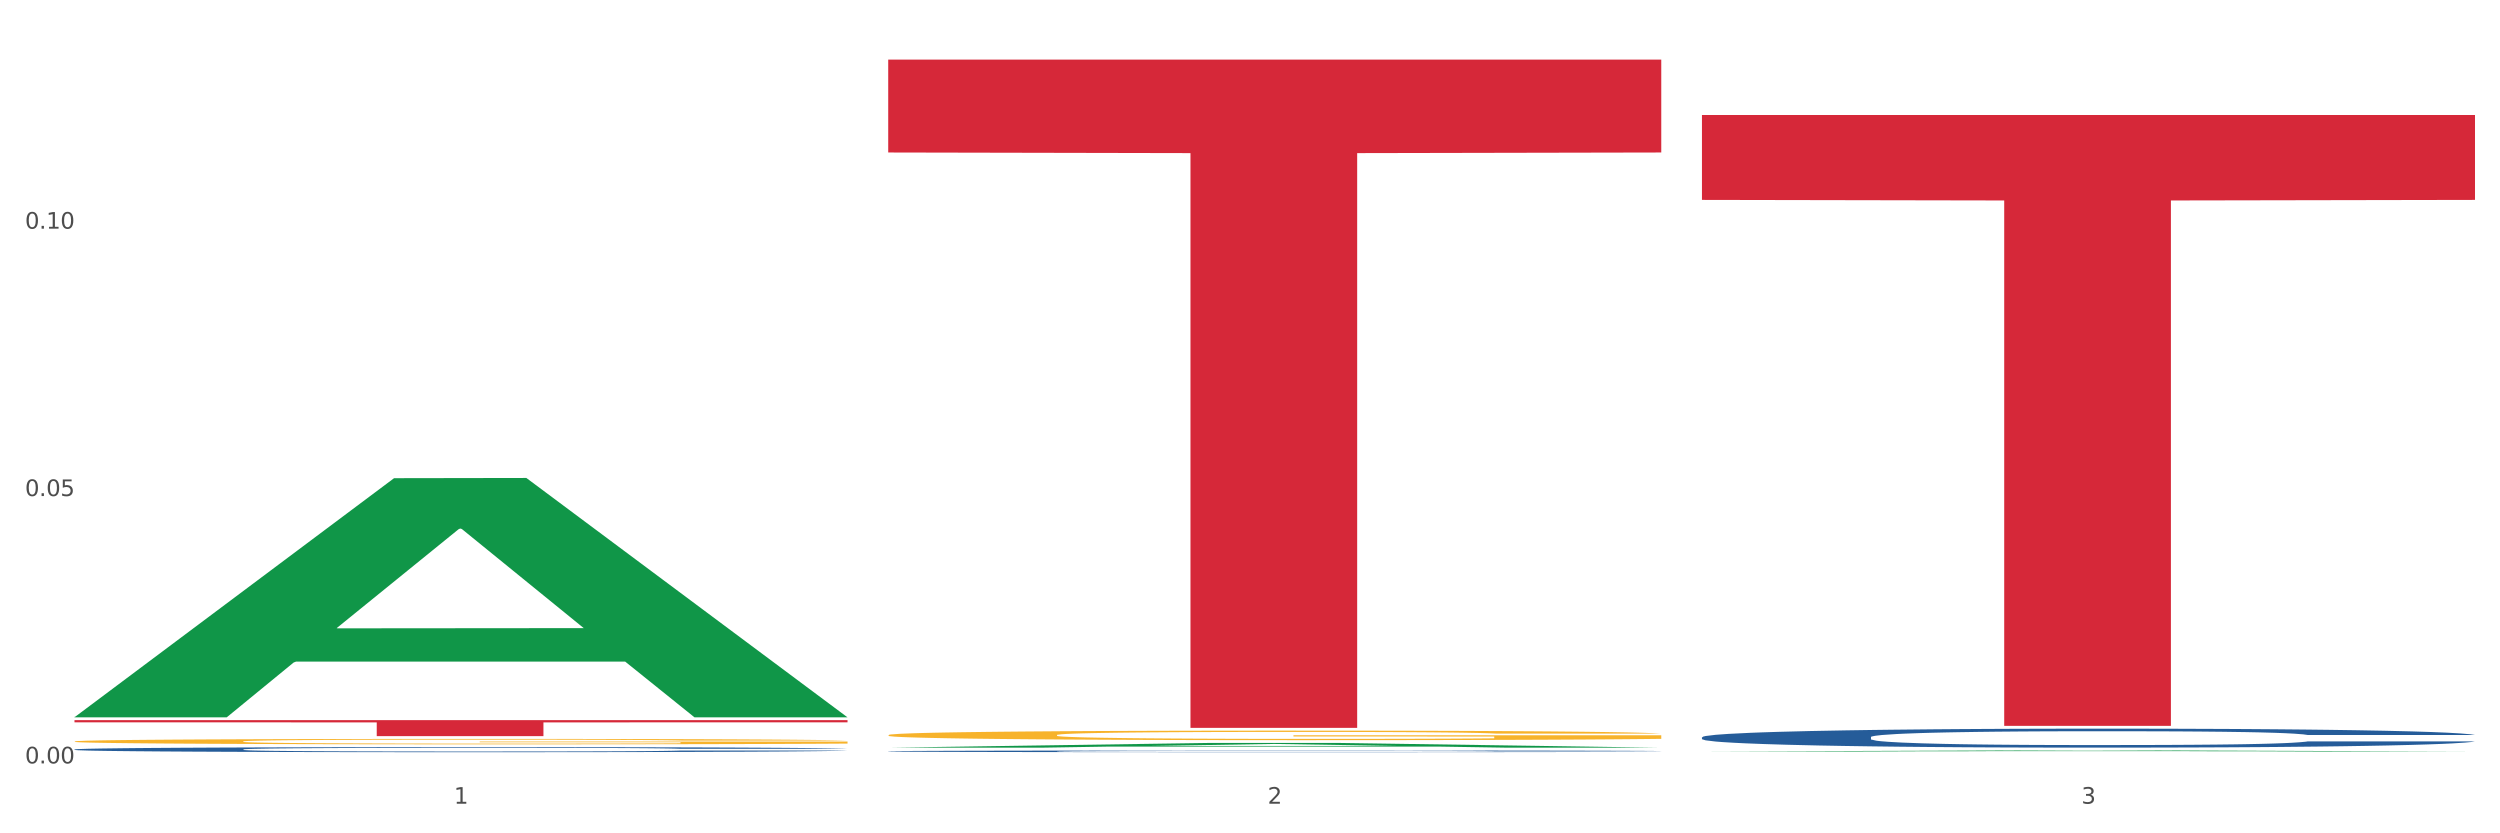 <?xml version="1.0" encoding="utf-8" standalone="no"?>
<!DOCTYPE svg PUBLIC "-//W3C//DTD SVG 1.1//EN"
  "http://www.w3.org/Graphics/SVG/1.1/DTD/svg11.dtd">
<svg xmlns:xlink="http://www.w3.org/1999/xlink" width="1080pt" height="360pt" viewBox="0 0 1080 360" xmlns="http://www.w3.org/2000/svg" version="1.1">
 <rect x="0" y="0" width="1080" height="360" fill="#333333" stroke="none"/>
 <defs>
  <style type="text/css">*{stroke-linejoin: round; stroke-linecap: butt}</style>
 </defs>
 <g id="figure_1">
  <g id="patch_1">
   <path d="M 0 360 
L 1080 360 
L 1080 0 
L 0 0 
z
" style="fill: #ffffff; stroke: #ffffff; stroke-linejoin: miter"/>
  </g>
  <g id="axes_1">
   <g id="matplotlib.axis_1">
    <g id="xtick_1">
     <g id="text_1">
      <!-- 1 -->
      <g style="fill: #4d4d4d" transform="translate(196.1 347.204) scale(0.096 -0.096)">
       <defs>
        <path id="DejaVuSans-31" d="M 794 531 
L 1825 531 
L 1825 4091 
L 703 3866 
L 703 4441 
L 1819 4666 
L 2450 4666 
L 2450 531 
L 3481 531 
L 3481 0 
L 794 0 
L 794 531 
z
" transform="scale(0.016)"/>
       </defs>
       <use xlink:href="#DejaVuSans-31"/>
      </g>
     </g>
    </g>
    <g id="xtick_2">
     <g id="text_2">
      <!-- 2 -->
      <g style="fill: #4d4d4d" transform="translate(547.634 347.204) scale(0.096 -0.096)">
       <defs>
        <path id="DejaVuSans-32" d="M 1228 531 
L 3431 531 
L 3431 0 
L 469 0 
L 469 531 
Q 828 903 1448 1529 
Q 2069 2156 2228 2338 
Q 2531 2678 2651 2914 
Q 2772 3150 2772 3378 
Q 2772 3750 2511 3984 
Q 2250 4219 1831 4219 
Q 1534 4219 1204 4116 
Q 875 4013 500 3803 
L 500 4441 
Q 881 4594 1212 4672 
Q 1544 4750 1819 4750 
Q 2544 4750 2975 4387 
Q 3406 4025 3406 3419 
Q 3406 3131 3298 2873 
Q 3191 2616 2906 2266 
Q 2828 2175 2409 1742 
Q 1991 1309 1228 531 
z
" transform="scale(0.016)"/>
       </defs>
       <use xlink:href="#DejaVuSans-32"/>
      </g>
     </g>
    </g>
    <g id="xtick_3">
     <g id="text_3">
      <!-- 3 -->
      <g style="fill: #4d4d4d" transform="translate(899.167 347.204) scale(0.096 -0.096)">
       <defs>
        <path id="DejaVuSans-33" d="M 2597 2516 
Q 3050 2419 3304 2112 
Q 3559 1806 3559 1356 
Q 3559 666 3084 287 
Q 2609 -91 1734 -91 
Q 1441 -91 1130 -33 
Q 819 25 488 141 
L 488 750 
Q 750 597 1062 519 
Q 1375 441 1716 441 
Q 2309 441 2620 675 
Q 2931 909 2931 1356 
Q 2931 1769 2642 2001 
Q 2353 2234 1838 2234 
L 1294 2234 
L 1294 2753 
L 1863 2753 
Q 2328 2753 2575 2939 
Q 2822 3125 2822 3475 
Q 2822 3834 2567 4026 
Q 2313 4219 1838 4219 
Q 1578 4219 1281 4162 
Q 984 4106 628 3988 
L 628 4550 
Q 988 4650 1302 4700 
Q 1616 4750 1894 4750 
Q 2613 4750 3031 4423 
Q 3450 4097 3450 3541 
Q 3450 3153 3228 2886 
Q 3006 2619 2597 2516 
z
" transform="scale(0.016)"/>
       </defs>
       <use xlink:href="#DejaVuSans-33"/>
      </g>
     </g>
    </g>
    <g id="xtick_4"/>
    <g id="xtick_5"/>
   </g>
   <g id="matplotlib.axis_2">
    <g id="ytick_1">
     <g id="text_4">
      <!-- 0.00 -->
      <g style="fill: #4d4d4d" transform="translate(10.8 329.798) scale(0.096 -0.096)">
       <defs>
        <path id="DejaVuSans-30" d="M 2034 4250 
Q 1547 4250 1301 3770 
Q 1056 3291 1056 2328 
Q 1056 1369 1301 889 
Q 1547 409 2034 409 
Q 2525 409 2770 889 
Q 3016 1369 3016 2328 
Q 3016 3291 2770 3770 
Q 2525 4250 2034 4250 
z
M 2034 4750 
Q 2819 4750 3233 4129 
Q 3647 3509 3647 2328 
Q 3647 1150 3233 529 
Q 2819 -91 2034 -91 
Q 1250 -91 836 529 
Q 422 1150 422 2328 
Q 422 3509 836 4129 
Q 1250 4750 2034 4750 
z
" transform="scale(0.016)"/>
        <path id="DejaVuSans-2e" d="M 684 794 
L 1344 794 
L 1344 0 
L 684 0 
L 684 794 
z
" transform="scale(0.016)"/>
       </defs>
       <use xlink:href="#DejaVuSans-30"/>
       <use xlink:href="#DejaVuSans-2e" transform="translate(63.623 0)"/>
       <use xlink:href="#DejaVuSans-30" transform="translate(95.41 0)"/>
       <use xlink:href="#DejaVuSans-30" transform="translate(159.033 0)"/>
      </g>
     </g>
    </g>
    <g id="ytick_2">
     <g id="text_5">
      <!-- 0.05 -->
      <g style="fill: #4d4d4d" transform="translate(10.8 214.295) scale(0.096 -0.096)">
       <defs>
        <path id="DejaVuSans-35" d="M 691 4666 
L 3169 4666 
L 3169 4134 
L 1269 4134 
L 1269 2991 
Q 1406 3038 1543 3061 
Q 1681 3084 1819 3084 
Q 2600 3084 3056 2656 
Q 3513 2228 3513 1497 
Q 3513 744 3044 326 
Q 2575 -91 1722 -91 
Q 1428 -91 1123 -41 
Q 819 9 494 109 
L 494 744 
Q 775 591 1075 516 
Q 1375 441 1709 441 
Q 2250 441 2565 725 
Q 2881 1009 2881 1497 
Q 2881 1984 2565 2268 
Q 2250 2553 1709 2553 
Q 1456 2553 1204 2497 
Q 953 2441 691 2322 
L 691 4666 
z
" transform="scale(0.016)"/>
       </defs>
       <use xlink:href="#DejaVuSans-30"/>
       <use xlink:href="#DejaVuSans-2e" transform="translate(63.623 0)"/>
       <use xlink:href="#DejaVuSans-30" transform="translate(95.41 0)"/>
       <use xlink:href="#DejaVuSans-35" transform="translate(159.033 0)"/>
      </g>
     </g>
    </g>
    <g id="ytick_3">
     <g id="text_6">
      <!-- 0.10 -->
      <g style="fill: #4d4d4d" transform="translate(10.8 98.793) scale(0.096 -0.096)">
       <use xlink:href="#DejaVuSans-30"/>
       <use xlink:href="#DejaVuSans-2e" transform="translate(63.623 0)"/>
       <use xlink:href="#DejaVuSans-31" transform="translate(95.41 0)"/>
       <use xlink:href="#DejaVuSans-30" transform="translate(159.033 0)"/>
      </g>
     </g>
    </g>
    <g id="ytick_4"/>
    <g id="ytick_5"/>
    <g id="ytick_6"/>
   </g>
   <g id="PolyCollection_1">
    <path d="M 32.175 309.703 
L 32.519 309.605 
L 170.234 206.576 
L 227.385 206.479 
L 366.132 309.897 
L 300.029 309.897 
L 270.076 285.814 
L 127.886 285.814 
L 126.854 286.203 
L 97.934 309.897 
L 32.175 309.897 
L 32.175 309.703 
L 145.789 271.443 
L 252.174 271.346 
L 199.498 228.522 
L 198.809 228.328 
L 198.121 228.619 
L 145.445 271.346 
L 145.789 271.443 
L 32.175 309.703 
z
" clip-path="url(#p301bd97578)" style="fill: #109648"/>
    <path d="M 383.709 323.002 
L 384.053 323 
L 521.767 320.957 
L 578.919 320.955 
L 717.666 323.006 
L 651.563 323.006 
L 621.61 322.528 
L 479.42 322.528 
L 478.387 322.536 
L 449.467 323.006 
L 383.709 323.006 
L 383.709 323.002 
L 497.323 322.243 
L 603.708 322.241 
L 551.032 321.392 
L 550.343 321.389 
L 549.655 321.394 
L 496.979 322.241 
L 497.323 322.243 
L 383.709 323.002 
z
" clip-path="url(#p301bd97578)" style="fill: #109648"/>
    <path d="M 735.243 324.663 
L 735.587 324.662 
L 873.301 324.176 
L 930.453 324.176 
L 1069.2 324.664 
L 1003.097 324.664 
L 973.144 324.55 
L 830.954 324.55 
L 829.921 324.552 
L 801.001 324.664 
L 735.243 324.664 
L 735.243 324.663 
L 848.857 324.482 
L 955.241 324.482 
L 902.566 324.28 
L 901.877 324.279 
L 901.189 324.28 
L 848.513 324.482 
L 848.857 324.482 
L 735.243 324.663 
z
" clip-path="url(#p301bd97578)" style="fill: #109648"/>
    <path d="M 383.709 317.536 
L 384.103 317.532 
L 384.103 317.397 
L 384.892 317.28 
L 388.835 316.998 
L 394.749 316.764 
L 399.086 316.64 
L 403.423 316.538 
L 408.549 316.437 
L 414.857 316.331 
L 426.291 316.177 
L 433.388 316.098 
L 442.063 316.015 
L 457.834 315.894 
L 469.268 315.826 
L 481.097 315.77 
L 500.416 315.702 
L 513.034 315.672 
L 526.439 315.65 
L 542.605 315.634 
L 554.827 315.631 
L 581.639 315.642 
L 604.507 315.676 
L 615.547 315.702 
L 629.741 315.747 
L 637.232 315.778 
L 649.455 315.838 
L 662.072 315.917 
L 670.746 315.985 
L 683.758 316.113 
L 693.615 316.241 
L 702.683 316.399 
L 707.415 316.508 
L 710.963 316.61 
L 714.118 316.726 
L 717.272 316.911 
L 646.301 316.911 
L 643.541 316.779 
L 639.204 316.655 
L 632.895 316.534 
L 627.375 316.459 
L 617.913 316.365 
L 609.238 316.305 
L 600.17 316.26 
L 589.13 316.222 
L 580.456 316.203 
L 568.233 316.188 
L 544.182 316.192 
L 528.016 316.222 
L 516.976 316.26 
L 509.879 316.293 
L 503.571 316.331 
L 496.474 316.384 
L 488.194 316.463 
L 482.28 316.534 
L 476.365 316.625 
L 471.634 316.715 
L 467.297 316.821 
L 463.748 316.934 
L 460.988 317.05 
L 458.623 317.193 
L 456.651 317.431 
L 456.651 317.946 
L 457.44 318.063 
L 459.411 318.218 
L 461.777 318.334 
L 465.72 318.474 
L 469.268 318.568 
L 475.971 318.703 
L 483.462 318.816 
L 489.377 318.888 
L 495.291 318.948 
L 505.542 319.031 
L 516.976 319.099 
L 526.833 319.14 
L 540.239 319.178 
L 549.308 319.193 
L 557.193 319.2 
L 576.513 319.2 
L 590.313 319.189 
L 605.69 319.163 
L 617.518 319.129 
L 627.375 319.087 
L 638.415 319.02 
L 645.512 318.956 
L 645.512 318.169 
L 558.77 318.165 
L 558.77 317.641 
L 717.666 317.641 
L 717.666 319.178 
L 710.963 319.257 
L 703.472 319.328 
L 695.586 319.392 
L 683.758 319.472 
L 669.564 319.547 
L 656.947 319.6 
L 643.541 319.645 
L 627.77 319.686 
L 607.267 319.724 
L 594.65 319.739 
L 578.879 319.75 
L 560.347 319.754 
L 544.182 319.746 
L 528.411 319.728 
L 511.851 319.694 
L 495.685 319.645 
L 483.462 319.596 
L 471.24 319.536 
L 458.228 319.456 
L 447.977 319.381 
L 440.091 319.313 
L 431.417 319.227 
L 421.954 319.114 
L 414.857 319.012 
L 408.549 318.907 
L 401.846 318.771 
L 397.115 318.654 
L 392.383 318.508 
L 389.623 318.398 
L 386.469 318.229 
L 384.103 317.992 
L 383.709 317.536 
z
" clip-path="url(#p301bd97578)" style="fill: #f7b32b"/>
    <path d="M 32.175 320.292 
L 32.569 320.29 
L 32.569 320.213 
L 33.358 320.146 
L 37.301 319.986 
L 43.215 319.853 
L 47.552 319.783 
L 51.889 319.725 
L 57.015 319.667 
L 63.323 319.607 
L 74.758 319.519 
L 81.855 319.475 
L 90.529 319.427 
L 106.3 319.359 
L 117.734 319.32 
L 129.563 319.288 
L 148.883 319.25 
L 161.5 319.233 
L 174.905 319.22 
L 191.071 319.211 
L 203.294 319.209 
L 230.105 319.216 
L 252.973 319.235 
L 264.013 319.25 
L 278.207 319.276 
L 285.699 319.293 
L 297.921 319.327 
L 310.538 319.372 
L 319.213 319.41 
L 332.224 319.483 
L 342.081 319.556 
L 351.149 319.646 
L 355.881 319.708 
L 359.429 319.765 
L 362.584 319.832 
L 365.738 319.937 
L 294.767 319.937 
L 292.007 319.862 
L 287.67 319.791 
L 281.361 319.723 
L 275.842 319.68 
L 266.379 319.626 
L 257.705 319.592 
L 248.636 319.566 
L 237.596 319.545 
L 228.922 319.534 
L 216.699 319.526 
L 192.648 319.528 
L 176.482 319.545 
L 165.442 319.566 
L 158.345 319.586 
L 152.037 319.607 
L 144.94 319.637 
L 136.66 319.682 
L 130.746 319.723 
L 124.831 319.774 
L 120.1 319.825 
L 115.763 319.885 
L 112.214 319.949 
L 109.454 320.016 
L 107.089 320.097 
L 105.117 320.232 
L 105.117 320.525 
L 105.906 320.591 
L 107.877 320.679 
L 110.243 320.745 
L 114.186 320.824 
L 117.734 320.878 
L 124.437 320.955 
L 131.928 321.019 
L 137.843 321.06 
L 143.757 321.094 
L 154.008 321.141 
L 165.442 321.179 
L 175.3 321.203 
L 188.705 321.224 
L 197.774 321.233 
L 205.659 321.237 
L 224.979 321.237 
L 238.779 321.231 
L 254.156 321.216 
L 265.984 321.197 
L 275.842 321.173 
L 286.881 321.135 
L 293.979 321.098 
L 293.979 320.651 
L 207.236 320.649 
L 207.236 320.352 
L 366.132 320.352 
L 366.132 321.224 
L 359.429 321.269 
L 351.938 321.31 
L 344.052 321.346 
L 332.224 321.391 
L 318.03 321.434 
L 305.413 321.464 
L 292.007 321.49 
L 276.236 321.513 
L 255.733 321.535 
L 243.116 321.543 
L 227.345 321.55 
L 208.814 321.552 
L 192.648 321.547 
L 176.877 321.537 
L 160.317 321.517 
L 144.151 321.49 
L 131.928 321.462 
L 119.706 321.428 
L 106.694 321.383 
L 96.443 321.34 
L 88.557 321.301 
L 79.883 321.252 
L 70.42 321.188 
L 63.323 321.13 
L 57.015 321.07 
L 50.312 320.993 
L 45.581 320.927 
L 40.849 320.844 
L 38.089 320.782 
L 34.935 320.685 
L 32.569 320.551 
L 32.175 320.292 
z
" clip-path="url(#p301bd97578)" style="fill: #f7b32b"/>
    <path d="M 735.243 49.682 
L 1069.2 49.682 
L 1069.2 86.355 
L 937.833 86.603 
L 937.833 313.577 
L 865.818 313.577 
L 865.818 86.603 
L 735.243 86.355 
L 735.243 49.93 
L 735.243 49.682 
z
" clip-path="url(#p301bd97578)" style="fill: #d62839"/>
    <path d="M 383.709 25.759 
L 717.666 25.759 
L 717.666 65.875 
L 586.299 66.146 
L 586.299 314.429 
L 514.285 314.429 
L 514.285 66.146 
L 383.709 65.875 
L 383.709 26.031 
L 383.709 25.759 
z
" clip-path="url(#p301bd97578)" style="fill: #d62839"/>
    <path d="M 32.175 311.098 
L 366.132 311.098 
L 366.132 312.058 
L 234.765 312.065 
L 234.765 318.008 
L 162.751 318.008 
L 162.751 312.065 
L 32.175 312.058 
L 32.175 311.105 
L 32.175 311.098 
z
" clip-path="url(#p301bd97578)" style="fill: #d62839"/>
    <path d="M 32.175 323.74 
L 32.57 323.738 
L 32.57 323.682 
L 33.754 323.606 
L 38.096 323.465 
L 43.623 323.359 
L 53.097 323.235 
L 58.228 323.182 
L 64.939 323.124 
L 78.755 323.03 
L 94.545 322.95 
L 105.598 322.906 
L 113.888 322.878 
L 132.441 322.827 
L 143.099 322.805 
L 154.152 322.787 
L 163.626 322.775 
L 179.416 322.761 
L 192.048 322.755 
L 206.654 322.753 
L 218.891 322.755 
L 235.076 322.763 
L 258.761 322.787 
L 267.84 322.801 
L 280.077 322.825 
L 292.709 322.858 
L 302.972 322.89 
L 314.815 322.936 
L 327.052 322.996 
L 338.895 323.072 
L 347.184 323.142 
L 353.895 323.217 
L 359.816 323.307 
L 364.158 323.405 
L 366.132 323.487 
L 293.893 323.487 
L 291.919 323.413 
L 287.972 323.333 
L 284.025 323.279 
L 279.682 323.235 
L 272.972 323.184 
L 267.05 323.152 
L 257.182 323.114 
L 248.102 323.09 
L 240.602 323.076 
L 231.523 323.064 
L 212.18 323.052 
L 198.364 323.052 
L 189.68 323.056 
L 179.021 323.066 
L 169.942 323.08 
L 159.284 323.104 
L 150.994 323.13 
L 142.705 323.164 
L 137.968 323.188 
L 130.862 323.233 
L 126.125 323.269 
L 119.809 323.331 
L 116.256 323.375 
L 109.94 323.489 
L 107.177 323.574 
L 105.993 323.632 
L 105.203 323.696 
L 105.203 324.009 
L 107.572 324.149 
L 109.546 324.209 
L 112.704 324.278 
L 118.625 324.366 
L 127.309 324.452 
L 136.389 324.514 
L 143.889 324.552 
L 150.994 324.58 
L 158.1 324.603 
L 166.784 324.623 
L 173.89 324.635 
L 184.548 324.647 
L 197.18 324.653 
L 207.049 324.653 
L 227.181 324.643 
L 236.26 324.633 
L 244.944 324.619 
L 254.418 324.596 
L 261.919 324.572 
L 266.261 324.554 
L 273.366 324.516 
L 278.893 324.476 
L 283.63 324.43 
L 286.788 324.39 
L 290.34 324.33 
L 293.104 324.262 
L 293.893 324.225 
L 366.132 324.225 
L 364.553 324.298 
L 361.79 324.368 
L 356.263 324.462 
L 351.921 324.516 
L 345.211 324.582 
L 338.105 324.639 
L 328.236 324.701 
L 319.157 324.747 
L 309.683 324.787 
L 299.42 324.823 
L 280.867 324.873 
L 274.156 324.887 
L 259.945 324.911 
L 248.892 324.925 
L 232.707 324.939 
L 216.128 324.947 
L 198.759 324.95 
L 183.364 324.945 
L 166.389 324.933 
L 155.731 324.921 
L 143.889 324.903 
L 130.073 324.875 
L 117.046 324.841 
L 104.809 324.801 
L 93.361 324.755 
L 82.703 324.703 
L 68.887 324.617 
L 58.623 324.532 
L 51.123 324.454 
L 45.991 324.388 
L 40.859 324.304 
L 38.096 324.245 
L 33.754 324.105 
L 32.175 323.975 
L 32.175 323.74 
z
" clip-path="url(#p301bd97578)" style="fill: #255c99"/>
    <path d="M 735.243 318.461 
L 735.638 318.453 
L 735.638 318.244 
L 736.822 317.959 
L 741.164 317.435 
L 746.691 317.039 
L 756.164 316.575 
L 761.296 316.38 
L 768.007 316.163 
L 781.823 315.811 
L 797.613 315.512 
L 808.666 315.347 
L 816.956 315.242 
L 835.509 315.055 
L 846.167 314.973 
L 857.22 314.906 
L 866.694 314.861 
L 882.484 314.808 
L 895.116 314.786 
L 909.722 314.778 
L 921.959 314.786 
L 938.144 314.816 
L 961.828 314.906 
L 970.908 314.958 
L 983.145 315.048 
L 995.777 315.168 
L 1006.04 315.287 
L 1017.883 315.46 
L 1030.12 315.684 
L 1041.962 315.968 
L 1050.252 316.23 
L 1056.963 316.507 
L 1062.884 316.844 
L 1067.226 317.211 
L 1069.2 317.518 
L 996.961 317.518 
L 994.987 317.241 
L 991.04 316.941 
L 987.092 316.739 
L 982.75 316.575 
L 976.039 316.388 
L 970.118 316.268 
L 960.249 316.126 
L 951.17 316.036 
L 943.67 315.983 
L 934.591 315.939 
L 915.248 315.894 
L 901.432 315.894 
L 892.747 315.909 
L 882.089 315.946 
L 873.01 315.998 
L 862.352 316.088 
L 854.062 316.186 
L 845.772 316.313 
L 841.035 316.403 
L 833.93 316.567 
L 829.193 316.702 
L 822.877 316.934 
L 819.324 317.099 
L 813.008 317.525 
L 810.245 317.84 
L 809.061 318.057 
L 808.271 318.296 
L 808.271 319.464 
L 810.64 319.988 
L 812.613 320.212 
L 815.771 320.467 
L 821.693 320.796 
L 830.377 321.118 
L 839.456 321.35 
L 846.957 321.492 
L 854.062 321.597 
L 861.168 321.679 
L 869.852 321.754 
L 876.957 321.799 
L 887.616 321.844 
L 900.248 321.866 
L 910.116 321.866 
L 930.249 321.829 
L 939.328 321.792 
L 948.012 321.739 
L 957.486 321.657 
L 964.986 321.567 
L 969.329 321.5 
L 976.434 321.357 
L 981.961 321.208 
L 986.698 321.036 
L 989.856 320.886 
L 993.408 320.661 
L 996.172 320.407 
L 996.961 320.272 
L 1069.2 320.272 
L 1067.621 320.542 
L 1064.858 320.804 
L 1059.331 321.155 
L 1054.989 321.357 
L 1048.278 321.604 
L 1041.173 321.814 
L 1031.304 322.046 
L 1022.225 322.218 
L 1012.751 322.368 
L 1002.488 322.503 
L 983.934 322.69 
L 977.224 322.742 
L 963.013 322.832 
L 951.96 322.884 
L 935.775 322.937 
L 919.196 322.967 
L 901.827 322.974 
L 886.431 322.959 
L 869.457 322.914 
L 858.799 322.869 
L 846.957 322.802 
L 833.14 322.697 
L 820.114 322.57 
L 807.877 322.42 
L 796.429 322.248 
L 785.771 322.054 
L 771.954 321.732 
L 761.691 321.417 
L 754.191 321.125 
L 749.059 320.878 
L 743.927 320.564 
L 741.164 320.347 
L 736.822 319.823 
L 735.243 319.337 
L 735.243 318.461 
z
" clip-path="url(#p301bd97578)" style="fill: #255c99"/>
    <path d="M 383.709 324.541 
L 384.104 324.54 
L 384.104 324.521 
L 385.288 324.495 
L 389.63 324.448 
L 395.157 324.412 
L 404.631 324.37 
L 409.762 324.352 
L 416.473 324.333 
L 430.289 324.301 
L 446.079 324.274 
L 457.132 324.259 
L 465.422 324.249 
L 483.975 324.232 
L 494.633 324.225 
L 505.686 324.219 
L 515.16 324.215 
L 530.95 324.21 
L 543.582 324.208 
L 558.188 324.207 
L 570.425 324.208 
L 586.61 324.21 
L 610.295 324.219 
L 619.374 324.223 
L 631.611 324.231 
L 644.243 324.242 
L 654.506 324.253 
L 666.349 324.269 
L 678.586 324.289 
L 690.428 324.315 
L 698.718 324.339 
L 705.429 324.364 
L 711.35 324.394 
L 715.692 324.427 
L 717.666 324.455 
L 645.427 324.455 
L 643.453 324.43 
L 639.506 324.403 
L 635.558 324.385 
L 631.216 324.37 
L 624.505 324.353 
L 618.584 324.342 
L 608.716 324.329 
L 599.636 324.321 
L 592.136 324.316 
L 583.057 324.312 
L 563.714 324.308 
L 549.898 324.308 
L 541.214 324.309 
L 530.555 324.313 
L 521.476 324.318 
L 510.818 324.326 
L 502.528 324.335 
L 494.238 324.346 
L 489.501 324.354 
L 482.396 324.369 
L 477.659 324.381 
L 471.343 324.402 
L 467.79 324.417 
L 461.474 324.456 
L 458.711 324.484 
L 457.527 324.504 
L 456.737 324.526 
L 456.737 324.632 
L 459.106 324.679 
L 461.08 324.699 
L 464.238 324.722 
L 470.159 324.752 
L 478.843 324.781 
L 487.922 324.802 
L 495.423 324.815 
L 502.528 324.825 
L 509.634 324.832 
L 518.318 324.839 
L 525.424 324.843 
L 536.082 324.847 
L 548.714 324.849 
L 558.582 324.849 
L 578.715 324.846 
L 587.794 324.842 
L 596.478 324.838 
L 605.952 324.83 
L 613.453 324.822 
L 617.795 324.816 
L 624.9 324.803 
L 630.427 324.789 
L 635.164 324.774 
L 638.322 324.76 
L 641.874 324.74 
L 644.638 324.717 
L 645.427 324.705 
L 717.666 324.705 
L 716.087 324.729 
L 713.324 324.753 
L 707.797 324.785 
L 703.455 324.803 
L 696.744 324.825 
L 689.639 324.844 
L 679.77 324.865 
L 670.691 324.881 
L 661.217 324.895 
L 650.954 324.907 
L 632.4 324.924 
L 625.69 324.928 
L 611.479 324.937 
L 600.426 324.941 
L 584.241 324.946 
L 567.662 324.949 
L 550.293 324.95 
L 534.898 324.948 
L 517.923 324.944 
L 507.265 324.94 
L 495.423 324.934 
L 481.607 324.924 
L 468.58 324.913 
L 456.343 324.899 
L 444.895 324.884 
L 434.237 324.866 
L 420.421 324.837 
L 410.157 324.808 
L 402.657 324.782 
L 397.525 324.76 
L 392.393 324.731 
L 389.63 324.712 
L 385.288 324.664 
L 383.709 324.62 
L 383.709 324.541 
z
" clip-path="url(#p301bd97578)" style="fill: #255c99"/>
   </g>
  </g>
 </g>
 <defs>
  <clipPath id="p301bd97578">
   <rect x="32.175" y="10.8" width="1037.025" height="329.109"/>
  </clipPath>
 </defs>
</svg>
